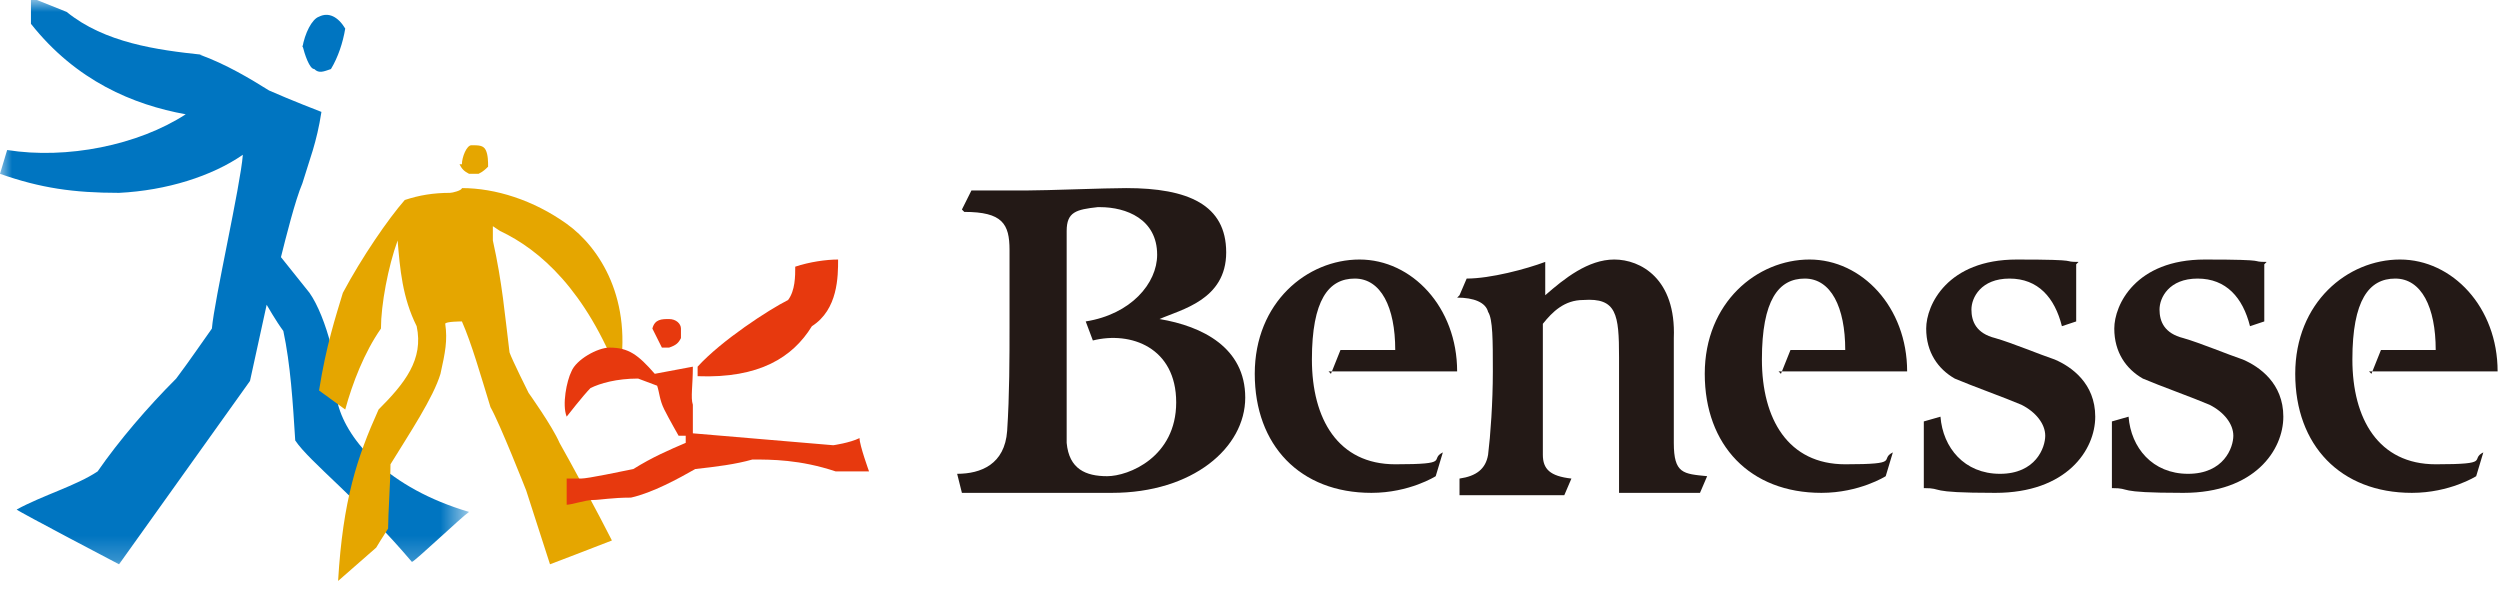 <?xml version="1.0" encoding="UTF-8"?>
<svg id="_レイヤー_1" data-name="レイヤー_1" xmlns="http://www.w3.org/2000/svg" xmlns:xlink="http://www.w3.org/1999/xlink" version="1.1" viewBox="0 0 105 25">
  <!-- Generator: Adobe Illustrator 29.0.0, SVG Export Plug-In . SVG Version: 2.1.0 Build 186)  -->
  <defs>
    <style>
      .st0 {
        mask: url(#mask);
      }

      .st1 {
        fill: #fff;
      }

      .st1, .st2, .st3, .st4, .st5 {
        fill-rule: evenodd;
      }

      .st2 {
        fill: #231916;
      }

      .st3 {
        fill: #0075c1;
      }

      .st4 {
        fill: #e5a600;
      }

      .st5 {
        fill: #e7390e;
      }
    </style>
    <mask id="mask" x="0" y="0" width="19.5" height="23.8" maskUnits="userSpaceOnUse">
      <g id="a">
        <path class="st1" d="M0,0h19.5v23.8H0V0Z"/>
      </g>
    </mask>
  </defs>
  <g class="st0">
    <path class="st3" d="M8.4,2.3c1.1.4,2.1,1,2.9,1.5.9.4,2.2.9,2.2.9-.2,1.3-.5,2-.8,3-.3.7-.7,2.3-.9,3.1.4.5,1.2,1.5,1.2,1.5.7,1,1.3,3.3,1.2,4.7.4,1.5,2.1,3.5,5.5,4.5-.3.2-2.3,2.1-2.4,2.1-2.2-2.6-4.3-4.2-4.9-5.1-.1-1.6-.2-3.2-.5-4.6-.3-.4-.7-1.1-.7-1.1l-.7,3.2-5.5,7.7s-4.2-2.2-4.3-2.3c1.1-.6,2.5-1,3.4-1.6.9-1.3,2.1-2.7,3.3-3.9.6-.8,1-1.4,1.5-2.1.1-1.2,1.2-6,1.3-7.3-1.3.9-3.2,1.5-5.2,1.6-1.9,0-3.3-.2-5-.8,0,0,.3-1,.3-1,2.5.4,5.5-.2,7.5-1.5-2.2-.4-4.6-1.4-6.5-3.8,0,0,0-1.1,0-1.1,0,0,1.5.6,1.5.6,1.6,1.3,3.8,1.6,5.7,1.8"/>
  </g>
  <path class="st3" d="M12.7,2c.1-.6.4-1.2.7-1.3.4-.2.8,0,1.1.5-.1.6-.3,1.2-.6,1.7-.3.1-.5.2-.7,0-.2,0-.4-.6-.5-1"/>
  <path class="st4" d="M19.4,6.9c0-.3.2-.8.4-.8.3,0,.5,0,.6.2.1.2.1.5.1.7-.1.1-.2.2-.4.3h-.4c-.2-.1-.3-.2-.4-.4"/>
  <path class="st4" d="M17,8.4c.6-.2,1.2-.3,1.9-.3.1,0,.5-.1.5-.2,1.4,0,3,.5,4.4,1.5,1.4,1,2.8,3.2,2.2,6.4-1.4-3.6-3.3-5.3-5-6.1,0,0-.3-.2-.3-.2,0,0,0,.5,0,.6.4,1.8.5,3.1.7,4.7.1.3.8,1.7.8,1.7,0,0,1,1.4,1.3,2.1.4.7,1.7,3.1,2.2,4.1-.5.2-2.6,1-2.6,1l-1-3.1s-1.1-2.8-1.5-3.5c-.4-1.3-.8-2.7-1.2-3.6,0,0-.7,0-.7.1.1.7,0,1.2-.2,2.1-.3,1-1.3,2.5-2.1,3.8,0,.7-.1,2.1-.1,2.7-.2.3-.5.8-.5.8l-1.6,1.4c.2-3.4.8-5.2,1.7-7.2,1.1-1.1,1.9-2.1,1.6-3.5-.6-1.2-.7-2.4-.8-3.6-.4,1.1-.7,2.7-.7,3.7-.7,1-1.2,2.3-1.5,3.4,0,0-1.1-.8-1.1-.8.3-1.9.7-3.1,1-4.1.8-1.5,1.9-3.1,2.6-3.9"/>
  <g>
    <path class="st5" d="M29.3,15.8v-.4c1-1.1,3-2.4,3.8-2.8.3-.4.3-1,.3-1.4.6-.2,1.3-.3,1.8-.3,0,.7,0,2.1-1.1,2.8-.8,1.3-2.2,2.2-4.8,2.1"/>
    <path class="st5" d="M27.5,15.7l1.6-.3c0,.8-.1,1.3,0,1.6,0,.3,0,.8,0,1.2,0,0,5.9.5,5.9.5,0,0,.7-.1,1.1-.3,0,.3.4,1.4.4,1.4h-1.4c-1.5-.5-2.7-.5-3.5-.5-.7.2-1.5.3-2.4.4-.7.4-1.8,1-2.7,1.2-.8,0-1.3.1-1.6.1-.3,0-.9.2-1.1.2,0-.5,0-1.1,0-1.1,0,0,.3,0,.6,0,.3,0,1.7-.3,2.2-.4.8-.5,1.5-.8,2.2-1.1,0-.1,0-.3,0-.3h-.3c0,0-.4-.7-.6-1.1-.2-.4-.2-.7-.3-1,0,0-.8-.3-.8-.3-.9,0-1.6.2-2,.4-.3.3-1,1.2-1,1.2-.2-.5,0-1.5.2-1.9.2-.5,1.1-1,1.6-1,.8,0,1.2.3,1.9,1.1"/>
    <path class="st5" d="M28.1,14.6h-.3c0,0-.4-.8-.4-.8.1-.4.4-.4.7-.4.3,0,.5.2.5.4,0,.2,0,.3,0,.4-.1.2-.2.3-.5.4"/>
  </g>
  <g>
    <path class="st2" d="M55.9,15.7s.4-1,.4-1c.8,0,1.6,0,2.3,0,0-1.8-.6-3-1.7-3s-1.8.9-1.8,3.4,1.1,4.4,3.5,4.4,1.4-.2,2-.5l-.3,1s-1.1.7-2.7.7c-3,0-4.9-2-4.9-5s2.2-4.8,4.4-4.8,4.1,2,4.1,4.7c-.8,0-1.7,0-2.5,0s-1.8,0-2.9,0"/>
    <path class="st2" d="M61.3,12.4s.3-.7.3-.7c1,0,2.5-.4,3.3-.7,0,.6,0,.8,0,1.4.8-.7,1.8-1.5,2.9-1.5s2.6.8,2.5,3.3c0,1.5,0,3.1,0,4.4s.4,1.3,1.4,1.4c0,0-.3.7-.3.7-1,0-2.5,0-3.4,0,0-1.5,0-3.9,0-5.7s-.1-2.5-1.5-2.4c-.8,0-1.3.5-1.7,1,0,1.7,0,4,0,5.5,0,.6.3.9,1.2,1,0,0-.3.7-.3.7-1.4,0-3.1,0-4.4,0v-.7c.7-.1,1.1-.4,1.2-1,.1-.8.2-2.2.2-3.5s0-2.2-.2-2.5c-.1-.4-.6-.6-1.3-.6"/>
    <path class="st2" d="M87.2,11.1v2.4l-.6.2c-.3-1.2-1-2-2.2-2s-1.6.8-1.6,1.3.2,1,1,1.2c.7.2,1.9.7,2.5.9.7.3,1.7,1,1.7,2.4s-1.2,3.2-4.2,3.2-2.1-.2-3-.2v-2.8l.7-.2c.1,1.3,1,2.4,2.5,2.4s1.9-1.1,1.9-1.6-.4-1-1-1.3c-.7-.3-2.1-.8-2.8-1.1-.7-.4-1.2-1.1-1.2-2.1s.9-2.9,3.8-2.9,1.8.1,2.6.1"/>
    <path class="st2" d="M74.8,15.7s.4-1,.4-1c.8,0,1.6,0,2.3,0,0-1.8-.6-3-1.7-3s-1.8.9-1.8,3.4,1.1,4.4,3.5,4.4,1.4-.2,2-.5l-.3,1s-1.1.7-2.7.7c-3,0-4.9-2-4.9-5s2.2-4.8,4.4-4.8,4.1,2,4.1,4.7c-.8,0-1.7,0-2.5,0s-1.8,0-2.9,0"/>
    <path class="st2" d="M95.1,11.1v2.4l-.6.2c-.3-1.2-1-2-2.2-2s-1.6.8-1.6,1.3.2,1,1,1.2c.7.2,1.9.7,2.5.9.7.3,1.7,1,1.7,2.4s-1.2,3.2-4.2,3.2-2.1-.2-3-.2v-2.8l.7-.2c.1,1.3,1,2.4,2.5,2.4s1.9-1.1,1.9-1.6-.4-1-1-1.3c-.7-.3-2.1-.8-2.8-1.1-.7-.4-1.2-1.1-1.2-2.1s.9-2.9,3.8-2.9,1.8.1,2.6.1"/>
    <path class="st2" d="M99.6,15.7s.4-1,.4-1c.8,0,1.6,0,2.3,0,0-1.8-.6-3-1.7-3s-1.8.9-1.8,3.4,1.1,4.4,3.5,4.4,1.4-.2,2-.5l-.3,1s-1.1.7-2.7.7c-3,0-4.9-2-4.9-5s2.2-4.8,4.4-4.8,4.1,2,4.1,4.7c-.8,0-1.7,0-2.5,0s-1.8,0-2.9,0"/>
    <path class="st2" d="M40.4,8.8l.4-.8c1.3,0,1.4,0,2.3,0s3.3-.1,4.2-.1c2.6,0,4.2.7,4.2,2.7s-1.9,2.4-2.8,2.8h0c1.8.3,3.6,1.2,3.6,3.3s-2.2,4-5.6,4c-1.4,0-2.4,0-3.6,0s-2.7,0-2.7,0l-.2-.8c1,0,2-.4,2.1-1.8.1-1.5.1-3.1.1-4.4s0-2.5,0-3.2c0-1.1-.3-1.6-1.9-1.6M46.2,8.7c1.1,0,2.4.5,2.4,2,0,1.2-1.1,2.5-3,2.8l.3.8c1.6-.4,3.5.3,3.5,2.6s-2,3.1-2.9,3.1-1.6-.3-1.7-1.4c0-1,0-2.8,0-4.8s0-3.4,0-4.1c0-.8.4-.9,1.3-1"/>
  </g>
</svg>
